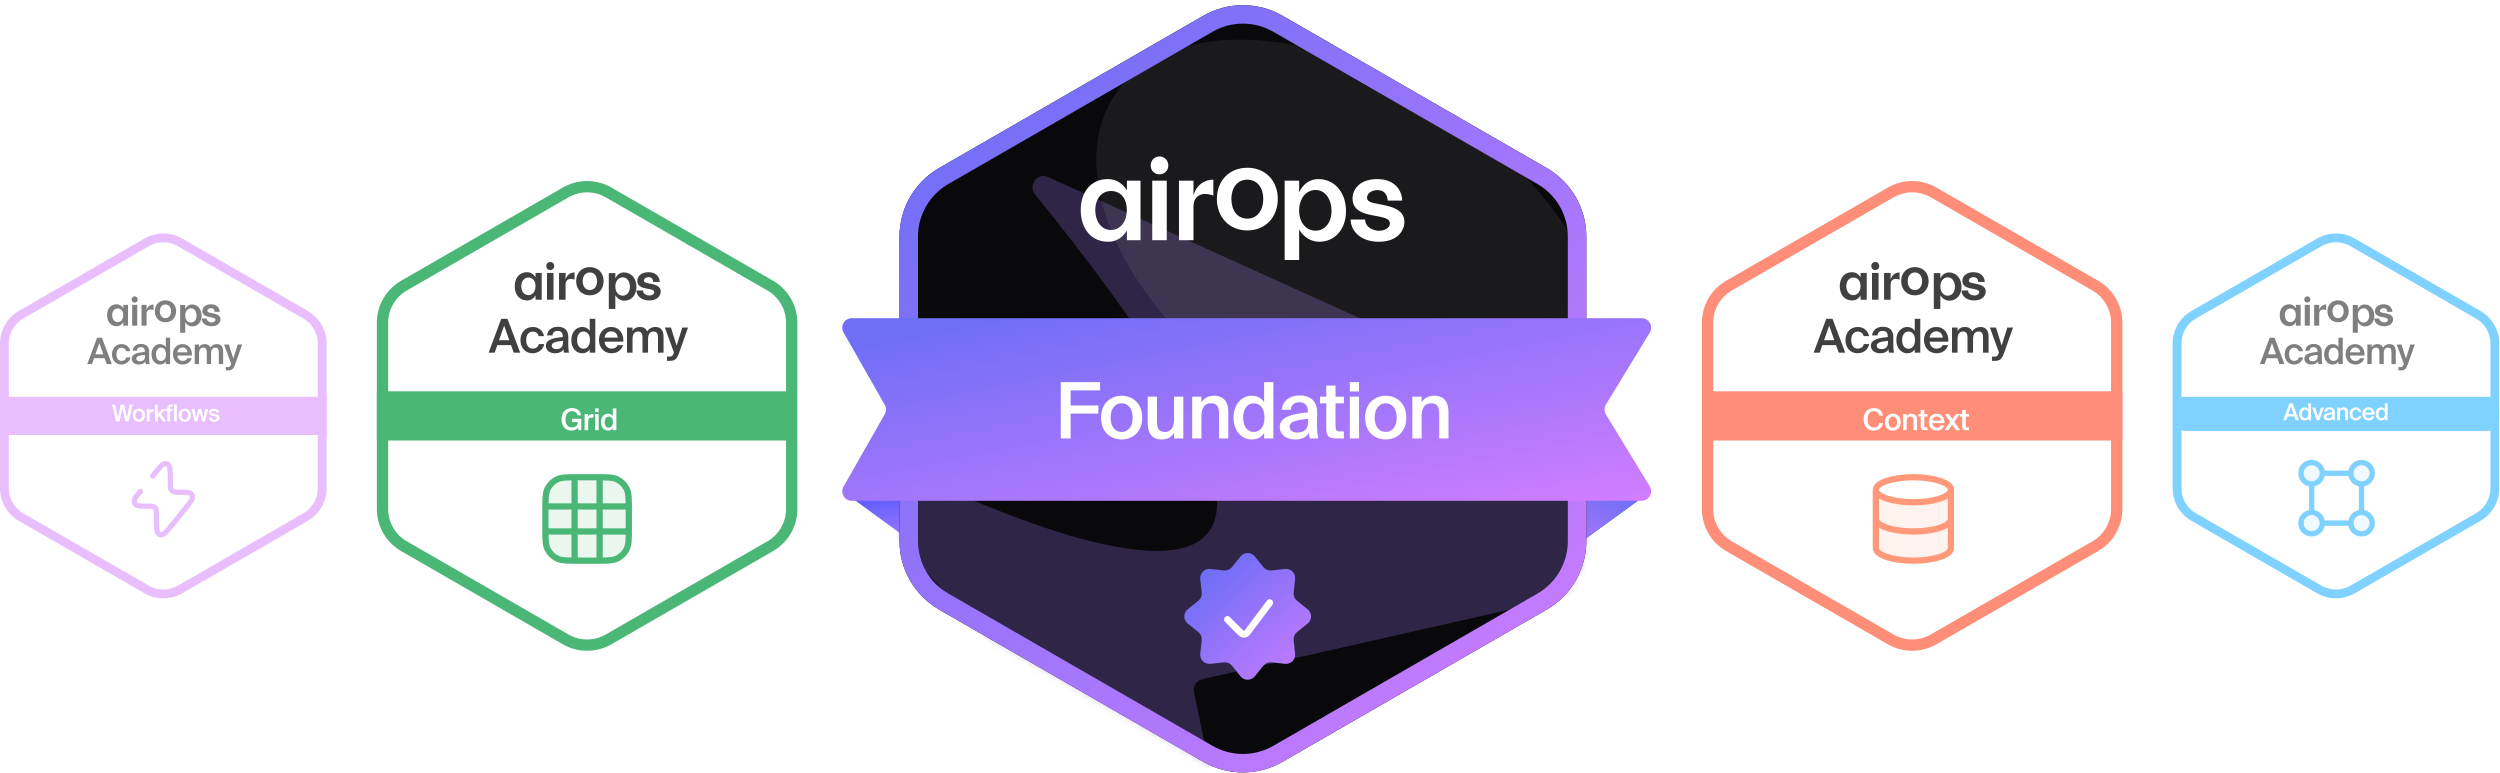 <svg width="398" height="123" viewBox="0 0 398 123" fill="none" xmlns="http://www.w3.org/2000/svg">
<g opacity="0.5">
<path d="M51.994 77.736L51.993 77.836C51.958 79.939 50.821 81.873 48.992 82.927L28.999 94.45L28.912 94.5C27.099 95.504 24.895 95.504 23.083 94.5L22.995 94.45L3.002 82.927C1.173 81.873 0.036 79.939 0.001 77.836L0 77.736V54.689C1.36812e-05 52.581 1.109 50.631 2.915 49.549L3.002 49.499L22.995 37.975C24.853 36.904 27.142 36.904 28.999 37.975L48.992 49.499C50.85 50.569 51.994 52.548 51.994 54.689V77.736Z" fill="white"/>
<path d="M24.294 75.778C25.405 74.389 25.961 73.694 26.468 73.807C26.533 73.821 26.595 73.843 26.654 73.872C27.121 74.101 27.121 74.99 27.121 76.77V76.914C27.121 77.485 27.121 77.77 27.255 77.977C27.319 78.076 27.403 78.16 27.502 78.224C27.708 78.358 27.994 78.358 28.564 78.358C29.651 78.358 30.195 78.358 30.442 78.623C30.558 78.747 30.633 78.903 30.657 79.07C30.71 79.429 30.37 79.853 29.691 80.703L27.725 83.16C26.613 84.55 26.057 85.244 25.55 85.131C25.486 85.117 25.424 85.095 25.365 85.066C24.898 84.838 24.898 83.948 24.898 82.168V82.024C24.898 81.453 24.898 81.168 24.764 80.961C24.7 80.863 24.616 80.778 24.517 80.714C24.31 80.581 24.025 80.581 23.454 80.581C22.367 80.581 21.823 80.581 21.576 80.315C21.461 80.192 21.386 80.036 21.361 79.869C21.308 79.51 21.648 79.085 22.327 78.236" stroke="#D27DFF" stroke-width="0.834" stroke-linecap="round" stroke-linejoin="round"/>
<path d="M50.593 54.689C50.593 53.047 49.716 51.531 48.292 50.71L28.299 39.186C26.875 38.365 25.12 38.365 23.696 39.186L3.702 50.71C2.278 51.531 1.401 53.047 1.401 54.689V77.736C1.401 79.378 2.278 80.895 3.702 81.716L23.696 93.239C25.12 94.06 26.875 94.06 28.299 93.239L48.292 81.716C49.716 80.895 50.593 79.378 50.593 77.736V54.689ZM51.994 77.736L51.993 77.836C51.958 79.939 50.821 81.873 48.992 82.927L28.999 94.45L28.912 94.5C27.099 95.504 24.895 95.504 23.083 94.5L22.995 94.45L3.002 82.927C1.173 81.873 0.036 79.939 0.001 77.836L0 77.736V54.689C1.36812e-05 52.581 1.109 50.631 2.915 49.549L3.002 49.499L22.995 37.975C24.853 36.904 27.142 36.904 28.999 37.975L48.992 49.499C50.85 50.569 51.994 52.548 51.994 54.689V77.736Z" fill="#D27DFF"/>
<rect width="51.891" height="6.087" transform="translate(0.104 63.17)" fill="#D27DFF"/>
<path d="M19.757 64.405L20.218 66.489L20.626 64.405H21.12L20.492 67.098H19.935L19.482 65.033L19.037 67.098H18.472L17.841 64.405H18.353L18.784 66.485L19.211 64.405H19.757ZM21.573 66.103C21.573 66.567 21.818 66.786 22.1 66.786C22.383 66.786 22.628 66.567 22.628 66.103C22.628 65.642 22.383 65.415 22.1 65.415C21.818 65.415 21.573 65.642 21.573 66.103ZM22.1 65.055C22.587 65.055 23.084 65.382 23.084 66.103C23.084 66.827 22.587 67.146 22.1 67.146C21.614 67.146 21.116 66.827 21.116 66.103C21.116 65.382 21.614 65.055 22.1 65.055ZM24.465 65.103V65.549C24.391 65.542 24.32 65.538 24.254 65.538C23.975 65.538 23.815 65.65 23.815 66.051V67.098H23.373V65.1H23.808V65.456C23.916 65.234 24.109 65.1 24.35 65.096C24.384 65.096 24.432 65.1 24.465 65.103ZM24.67 64.405H25.112V65.902L25.851 65.1H26.382L25.617 65.921L26.468 67.098H25.951L25.324 66.233L25.112 66.459V67.098H24.67V64.405ZM26.643 65.1V64.977C26.643 64.513 26.817 64.405 27.304 64.405H27.478V64.743H27.352C27.133 64.743 27.085 64.784 27.085 64.992V65.1H27.478V65.419H27.085V67.098H26.643V65.419H26.364V65.1H26.643ZM28.151 64.405V67.098H27.709V64.405H28.151ZM28.898 66.103C28.898 66.567 29.143 66.786 29.425 66.786C29.707 66.786 29.952 66.567 29.952 66.103C29.952 65.642 29.707 65.415 29.425 65.415C29.143 65.415 28.898 65.642 28.898 66.103ZM29.425 65.055C29.912 65.055 30.409 65.382 30.409 66.103C30.409 66.827 29.912 67.146 29.425 67.146C28.939 67.146 28.441 66.827 28.441 66.103C28.441 65.382 28.939 65.055 29.425 65.055ZM31.24 66.519L31.582 65.1H32.039L32.384 66.519L32.678 65.1H33.157L32.626 67.098H32.206L31.812 65.62L31.419 67.098H30.999L30.468 65.1H30.947L31.24 66.519ZM34.904 65.646H34.488C34.44 65.464 34.272 65.393 34.05 65.393C33.856 65.393 33.678 65.479 33.678 65.612C33.678 65.746 33.771 65.817 33.946 65.85L34.228 65.906C34.633 65.984 34.941 66.11 34.941 66.5C34.941 66.916 34.547 67.146 34.094 67.146C33.604 67.146 33.277 66.864 33.229 66.489H33.66C33.7 66.697 33.845 66.812 34.109 66.812C34.343 66.812 34.51 66.715 34.51 66.552C34.51 66.388 34.362 66.318 34.165 66.277L33.864 66.218C33.526 66.147 33.262 66.002 33.262 65.635C33.262 65.282 33.645 65.055 34.076 65.055C34.465 65.055 34.822 65.245 34.904 65.646Z" fill="white"/>
<g clip-path="url(#clip0_125_855)">
<path d="M19.624 48.532V49.075C19.387 48.683 19.02 48.443 18.566 48.443C17.595 48.443 17.048 49.183 17.048 50.175C17.048 51.174 17.602 51.938 18.578 51.938C19.033 51.938 19.394 51.698 19.624 51.306V51.85H20.383V48.532H19.624ZM18.728 51.281C18.174 51.281 17.857 50.757 17.857 50.175C17.857 49.606 18.168 49.107 18.74 49.107C19.213 49.107 19.618 49.454 19.618 50.162C19.618 50.858 19.232 51.281 18.728 51.281Z" fill="black"/>
<path d="M20.951 47.685C20.951 47.969 21.156 48.178 21.442 48.178C21.716 48.178 21.934 47.969 21.934 47.685C21.934 47.4 21.716 47.179 21.442 47.179C21.156 47.179 20.951 47.4 20.951 47.685ZM21.038 48.532V51.85H21.847V48.532H21.038Z" fill="black"/>
<path d="M23.336 49.354V48.532H22.527V51.85H23.336V49.954C23.336 49.467 23.666 49.272 23.977 49.272C24.157 49.272 24.344 49.322 24.443 49.36V48.475C23.914 48.475 23.479 48.797 23.336 49.354Z" fill="black"/>
<path d="M24.642 49.543C24.642 50.573 25.338 51.307 26.34 51.307C27.348 51.307 28.039 50.573 28.039 49.543C28.039 48.532 27.348 47.811 26.34 47.811C25.338 47.811 24.642 48.532 24.642 49.543ZM27.23 49.543C27.23 50.188 26.888 50.649 26.34 50.649C25.787 50.649 25.451 50.188 25.451 49.543C25.451 48.924 25.787 48.475 26.34 48.475C26.888 48.475 27.23 48.924 27.23 49.543Z" fill="black"/>
<path d="M30.552 48.471C30.079 48.471 29.693 48.756 29.488 49.211V48.56H28.679V52.984H29.488V51.284C29.718 51.695 30.148 51.967 30.602 51.967C31.485 51.967 32.101 51.265 32.101 50.26C32.101 49.205 31.46 48.471 30.552 48.471ZM30.409 51.347C29.868 51.347 29.488 50.886 29.488 50.229C29.488 49.552 29.868 49.078 30.409 49.078C30.925 49.078 31.293 49.565 31.293 50.254C31.293 50.899 30.925 51.347 30.409 51.347Z" fill="black"/>
<path d="M32.102 50.7C32.102 51.3 32.625 51.938 33.67 51.938C34.722 51.938 35.101 51.313 35.101 50.826C35.101 50.08 34.236 49.947 33.658 49.834C33.266 49.764 33.017 49.707 33.017 49.48C33.017 49.221 33.297 49.056 33.595 49.056C34 49.056 34.155 49.341 34.168 49.644H34.977C34.977 49.151 34.635 48.443 33.577 48.443C32.662 48.443 32.208 48.968 32.208 49.53C32.208 50.333 33.085 50.415 33.664 50.529C34 50.592 34.292 50.668 34.292 50.914C34.292 51.161 34.006 51.325 33.701 51.325C33.415 51.325 32.911 51.161 32.911 50.7H32.102Z" fill="black"/>
</g>
<path d="M13.894 57.956L15.454 53.768H16.228L17.799 57.956H16.996L16.667 57.026H14.969L14.645 57.956H13.894ZM15.812 54.617L15.182 56.414H16.448L15.812 54.617ZM19.353 54.779C20.035 54.779 20.624 55.224 20.745 55.911H20.075C20.012 55.582 19.729 55.351 19.353 55.351C18.92 55.351 18.538 55.669 18.538 56.402C18.538 57.142 18.931 57.459 19.336 57.459C19.677 57.459 20.006 57.309 20.098 56.893H20.768C20.63 57.621 19.988 58.031 19.324 58.031C18.423 58.031 17.828 57.332 17.828 56.408C17.828 55.484 18.423 54.779 19.353 54.779ZM23.082 56.731V56.495C22.106 56.587 21.702 56.731 21.702 57.084C21.702 57.355 21.927 57.517 22.274 57.517C22.782 57.517 23.082 57.263 23.082 56.731ZM22.123 58.031C21.448 58.031 20.974 57.667 20.974 57.101C20.974 56.321 21.933 56.136 23.065 56.015V55.957C23.065 55.426 22.765 55.264 22.418 55.264C22.072 55.264 21.811 55.449 21.794 55.825H21.118C21.165 55.195 21.69 54.756 22.441 54.756C23.186 54.756 23.77 55.097 23.753 56.09C23.753 56.24 23.741 56.61 23.741 56.893C23.741 57.286 23.77 57.696 23.834 57.956H23.204C23.181 57.823 23.163 57.748 23.146 57.535C22.944 57.875 22.586 58.031 22.123 58.031ZM26.395 55.264V53.768H27.082V57.956H26.395V57.546C26.21 57.852 25.886 58.031 25.47 58.031C24.731 58.031 24.119 57.402 24.119 56.402C24.119 55.414 24.731 54.779 25.47 54.779C25.886 54.779 26.21 54.958 26.395 55.264ZM26.424 56.402C26.424 55.686 26.065 55.339 25.621 55.339C25.158 55.339 24.835 55.749 24.835 56.402C24.835 57.072 25.158 57.471 25.621 57.471C26.065 57.471 26.424 57.119 26.424 56.402ZM30.551 56.599H28.234C28.28 57.176 28.684 57.459 29.077 57.459C29.441 57.459 29.719 57.321 29.84 57.026H30.516C30.377 57.523 29.904 58.031 29.106 58.031C28.107 58.031 27.535 57.275 27.535 56.379C27.535 55.443 28.182 54.779 29.06 54.779C30.013 54.779 30.614 55.559 30.551 56.599ZM29.06 55.316C28.736 55.316 28.297 55.513 28.234 56.096H29.852C29.834 55.611 29.464 55.316 29.06 55.316ZM31.689 56.304V57.956H31.001V54.848H31.689V55.282C31.868 54.958 32.174 54.779 32.59 54.779C33.075 54.779 33.352 54.981 33.497 55.328C33.768 54.935 34.121 54.779 34.508 54.779C35.247 54.779 35.525 55.264 35.525 56.004V57.956H34.837V56.171C34.837 55.755 34.797 55.339 34.288 55.339C33.78 55.339 33.607 55.744 33.607 56.304V57.956H32.919V56.171C32.919 55.755 32.879 55.339 32.37 55.339C31.862 55.339 31.689 55.744 31.689 56.304ZM36.261 58.967H35.949V58.442H36.209C36.509 58.442 36.636 58.419 36.775 58.014L36.81 57.939L35.683 54.848H36.434L37.139 57.078L37.844 54.848H38.549L37.457 57.95C37.162 58.754 36.96 58.967 36.261 58.967Z" fill="black"/>
</g>
<g opacity="0.75">
<path d="M126.94 81.05L126.938 81.179C126.893 83.886 125.429 86.376 123.074 87.733L97.332 102.57L97.22 102.633C94.886 103.927 92.048 103.927 89.715 102.633L89.602 102.57L63.86 87.733C61.505 86.376 60.041 83.886 59.996 81.179L59.995 81.05V51.376C59.995 48.662 61.422 46.151 63.748 44.758L63.86 44.693L89.602 29.856C91.994 28.477 94.94 28.477 97.332 29.856L123.074 44.693C125.466 46.071 126.939 48.619 126.94 51.376V81.05Z" fill="white"/>
<g clip-path="url(#clip1_125_855)">
<path d="M85.261 43.447V44.147C84.957 43.642 84.484 43.333 83.9 43.333C82.65 43.333 81.945 44.285 81.945 45.563C81.945 46.849 82.658 47.834 83.916 47.834C84.5 47.834 84.965 47.524 85.261 47.02V47.72H86.239V43.447H85.261ZM84.108 46.987C83.395 46.987 82.986 46.312 82.986 45.563C82.986 44.831 83.387 44.188 84.124 44.188C84.733 44.188 85.254 44.635 85.254 45.547C85.254 46.442 84.757 46.987 84.108 46.987Z" fill="black"/>
<path d="M86.968 42.357C86.968 42.723 87.232 42.992 87.601 42.992C87.953 42.992 88.234 42.723 88.234 42.357C88.234 41.991 87.953 41.706 87.601 41.706C87.232 41.706 86.968 41.991 86.968 42.357ZM87.08 43.448V47.72H88.121V43.448H87.08Z" fill="black"/>
<path d="M90.04 44.506V43.448H88.999V47.721H90.04V45.279C90.04 44.652 90.465 44.4 90.866 44.4C91.098 44.4 91.338 44.465 91.466 44.514V43.375C90.786 43.375 90.225 43.79 90.04 44.506Z" fill="black"/>
<path d="M91.721 44.75C91.721 46.076 92.618 47.02 93.908 47.02C95.206 47.02 96.096 46.076 96.096 44.75C96.096 43.447 95.206 42.52 93.908 42.52C92.618 42.52 91.721 43.447 91.721 44.75ZM95.054 44.75C95.054 45.58 94.613 46.174 93.908 46.174C93.195 46.174 92.763 45.58 92.763 44.75C92.763 43.952 93.195 43.374 93.908 43.374C94.613 43.374 95.054 43.952 95.054 44.75Z" fill="black"/>
<path d="M99.33 43.37C98.722 43.37 98.225 43.736 97.96 44.322V43.484H96.919V49.181H97.96V46.991C98.257 47.52 98.81 47.87 99.394 47.87C100.532 47.87 101.325 46.967 101.325 45.673C101.325 44.314 100.5 43.37 99.33 43.37ZM99.146 47.073C98.449 47.073 97.96 46.479 97.96 45.632C97.96 44.761 98.449 44.151 99.146 44.151C99.811 44.151 100.284 44.778 100.284 45.665C100.284 46.495 99.811 47.073 99.146 47.073Z" fill="black"/>
<path d="M101.327 46.239C101.327 47.012 102 47.834 103.346 47.834C104.7 47.834 105.189 47.028 105.189 46.401C105.189 45.441 104.075 45.27 103.33 45.124C102.825 45.034 102.505 44.961 102.505 44.668C102.505 44.334 102.865 44.123 103.25 44.123C103.771 44.123 103.971 44.489 103.987 44.88H105.028C105.028 44.245 104.588 43.333 103.226 43.333C102.048 43.333 101.463 44.009 101.463 44.733C101.463 45.767 102.593 45.872 103.338 46.019C103.771 46.1 104.147 46.198 104.147 46.515C104.147 46.833 103.779 47.044 103.386 47.044C103.018 47.044 102.369 46.833 102.369 46.239H101.327Z" fill="black"/>
</g>
<path d="M77.788 56.144L79.797 50.752H80.793L82.817 56.144H81.783L81.359 54.947H79.172L78.755 56.144H77.788ZM80.258 51.845L79.447 54.158H81.076L80.258 51.845ZM84.817 52.053C85.695 52.053 86.453 52.626 86.609 53.511H85.747C85.665 53.087 85.3 52.79 84.817 52.79C84.259 52.79 83.768 53.199 83.768 54.143C83.768 55.096 84.274 55.505 84.794 55.505C85.233 55.505 85.657 55.311 85.776 54.776H86.639C86.461 55.713 85.635 56.241 84.78 56.241C83.619 56.241 82.853 55.341 82.853 54.151C82.853 52.961 83.619 52.053 84.817 52.053ZM89.619 54.567V54.262C88.362 54.381 87.841 54.567 87.841 55.021C87.841 55.371 88.131 55.579 88.578 55.579C89.232 55.579 89.619 55.252 89.619 54.567ZM88.384 56.241C87.514 56.241 86.904 55.772 86.904 55.043C86.904 54.039 88.139 53.801 89.597 53.645V53.571C89.597 52.886 89.21 52.678 88.763 52.678C88.317 52.678 87.982 52.916 87.96 53.4H87.09C87.149 52.589 87.826 52.023 88.793 52.023C89.753 52.023 90.504 52.462 90.482 53.742C90.482 53.935 90.467 54.411 90.467 54.776C90.467 55.281 90.504 55.81 90.586 56.144H89.775C89.745 55.973 89.723 55.877 89.701 55.601C89.44 56.04 88.979 56.241 88.384 56.241ZM93.883 52.678V50.752H94.769V56.144H93.883V55.616C93.645 56.01 93.229 56.241 92.693 56.241C91.741 56.241 90.953 55.43 90.953 54.143C90.953 52.871 91.741 52.053 92.693 52.053C93.229 52.053 93.645 52.284 93.883 52.678ZM93.921 54.143C93.921 53.221 93.46 52.775 92.887 52.775C92.292 52.775 91.875 53.303 91.875 54.143C91.875 55.006 92.292 55.52 92.887 55.52C93.46 55.52 93.921 55.066 93.921 54.143ZM99.234 54.396H96.251C96.311 55.14 96.832 55.505 97.338 55.505C97.806 55.505 98.163 55.326 98.319 54.947H99.19C99.011 55.586 98.401 56.241 97.375 56.241C96.088 56.241 95.351 55.267 95.351 54.114C95.351 52.909 96.184 52.053 97.315 52.053C98.543 52.053 99.316 53.057 99.234 54.396ZM97.315 52.745C96.899 52.745 96.333 52.998 96.251 53.749H98.334C98.312 53.124 97.836 52.745 97.315 52.745ZM100.699 54.017V56.144H99.814V52.142H100.699V52.7C100.93 52.284 101.324 52.053 101.86 52.053C102.485 52.053 102.842 52.314 103.028 52.76C103.377 52.254 103.831 52.053 104.329 52.053C105.281 52.053 105.639 52.678 105.639 53.63V56.144H104.753V53.846C104.753 53.31 104.701 52.775 104.047 52.775C103.392 52.775 103.169 53.295 103.169 54.017V56.144H102.284V53.846C102.284 53.31 102.232 52.775 101.577 52.775C100.923 52.775 100.699 53.295 100.699 54.017ZM106.587 57.446H106.185V56.769H106.52C106.906 56.769 107.07 56.739 107.249 56.219L107.293 56.122L105.843 52.142H106.81L107.717 55.014L108.625 52.142H109.532L108.126 56.137C107.747 57.171 107.487 57.446 106.587 57.446Z" fill="black"/>
<path d="M125.136 51.376C125.136 49.262 124.006 47.309 122.173 46.252L96.43 31.415C94.597 30.358 92.338 30.358 90.504 31.415L64.761 46.252C62.928 47.309 61.798 49.262 61.798 51.376V81.05C61.798 83.163 62.928 85.116 64.761 86.173L90.504 101.01C92.338 102.067 94.597 102.067 96.43 101.01L122.173 86.173C124.006 85.116 125.136 83.163 125.136 81.05V51.376ZM126.94 81.05L126.938 81.179C126.893 83.886 125.429 86.376 123.074 87.733L97.332 102.57L97.22 102.633C94.886 103.927 92.048 103.927 89.715 102.633L89.602 102.57L63.86 87.733C61.505 86.376 60.041 83.886 59.996 81.179L59.995 81.05V51.376C59.995 48.662 61.422 46.151 63.748 44.758L63.86 44.693L89.602 29.856C91.994 28.477 94.94 28.477 97.332 29.856L123.074 44.693C125.466 46.071 126.939 48.619 126.94 51.376V81.05Z" fill="#0E9F48"/>
<rect width="66.812" height="7.837" transform="translate(59.995 62.294)" fill="#0E9F48"/>
<path d="M91.064 64.961C91.848 64.961 92.379 65.377 92.527 66.123H91.948C91.834 65.697 91.508 65.458 91.049 65.458C90.457 65.458 90.026 65.893 90.026 66.744C90.026 67.586 90.433 68.054 91.045 68.054C91.456 68.054 91.972 67.873 91.972 67.256V67.189H91.088V66.677H92.537V68.49H92.058L92.039 68.073C91.834 68.379 91.456 68.552 90.978 68.552C89.993 68.552 89.4 67.834 89.4 66.744C89.4 65.668 90.031 64.961 91.064 64.961ZM94.472 65.922V66.496C94.376 66.486 94.285 66.481 94.199 66.481C93.841 66.481 93.635 66.625 93.635 67.141V68.49H93.066V65.917H93.625V66.376C93.764 66.089 94.013 65.917 94.323 65.912C94.367 65.912 94.429 65.917 94.472 65.922ZM94.735 65.023H95.304V65.597H94.735V65.023ZM94.735 65.917H95.304V68.49H94.735V65.917ZM97.556 66.261V65.023H98.125V68.49H97.556V68.15C97.403 68.403 97.135 68.552 96.791 68.552C96.179 68.552 95.672 68.031 95.672 67.203C95.672 66.385 96.179 65.859 96.791 65.859C97.135 65.859 97.403 66.008 97.556 66.261ZM97.58 67.203C97.58 66.61 97.284 66.323 96.915 66.323C96.533 66.323 96.265 66.663 96.265 67.203C96.265 67.758 96.533 68.088 96.915 68.088C97.284 68.088 97.58 67.796 97.58 67.203Z" fill="white"/>
<rect opacity="0.12" x="86.826" y="75.975" width="13.283" height="13.283" rx="2.657" fill="#0E9F48"/>
<path d="M91.475 75.975L91.475 89.258M95.459 75.975L95.459 89.258M86.826 84.609H100.108M86.826 80.624H100.108M92.139 89.258H94.795C96.655 89.258 97.585 89.258 98.295 88.896C98.92 88.578 99.428 88.07 99.746 87.445C100.108 86.735 100.108 85.805 100.108 83.945V81.288C100.108 79.429 100.108 78.499 99.746 77.788C99.428 77.164 98.92 76.656 98.295 76.337C97.585 75.975 96.655 75.975 94.795 75.975H92.139C90.279 75.975 89.349 75.975 88.639 76.337C88.014 76.656 87.506 77.164 87.188 77.788C86.826 78.499 86.826 79.429 86.826 81.288V83.945C86.826 85.805 86.826 86.735 87.188 87.445C87.506 88.07 88.014 88.578 88.639 88.896C89.349 89.258 90.279 89.258 92.139 89.258Z" stroke="#0E9F48" stroke-width="0.996" stroke-linecap="round" stroke-linejoin="round"/>
</g>
<g opacity="0.75">
<path d="M337.884 81.05L337.883 81.179C337.838 83.886 336.373 86.376 334.019 87.733L308.276 102.57L308.164 102.633C305.83 103.927 302.992 103.927 300.659 102.633L300.546 102.57L274.804 87.733C272.45 86.376 270.985 83.886 270.94 81.179L270.939 81.05V51.376C270.939 48.662 272.367 46.151 274.693 44.758L274.804 44.693L300.546 29.856C302.938 28.477 305.885 28.477 308.276 29.856L334.019 44.693C336.41 46.071 337.884 48.619 337.884 51.376V81.05Z" fill="white"/>
<path d="M336.08 51.376C336.08 49.262 334.951 47.309 333.117 46.252L307.375 31.415C305.541 30.358 303.282 30.358 301.448 31.415L275.706 46.252C273.872 47.309 272.743 49.262 272.743 51.376V81.05C272.743 83.163 273.872 85.116 275.706 86.173L301.448 101.01C303.282 102.067 305.541 102.067 307.375 101.01L333.117 86.173C334.951 85.116 336.08 83.163 336.08 81.05V51.376ZM337.884 81.05L337.883 81.179C337.838 83.886 336.373 86.376 334.019 87.733L308.276 102.57L308.164 102.633C305.83 103.927 302.992 103.927 300.659 102.633L300.546 102.57L274.804 87.733C272.45 86.376 270.985 83.886 270.94 81.179L270.939 81.05V51.376C270.939 48.662 272.367 46.151 274.693 44.758L274.804 44.693L300.546 29.856C302.938 28.477 305.885 28.477 308.276 29.856L334.019 44.693C336.41 46.071 337.884 48.619 337.884 51.376V81.05Z" fill="#FD684A"/>
<g clip-path="url(#clip2_125_855)">
<path d="M296.204 43.447V44.147C295.9 43.642 295.427 43.333 294.842 43.333C293.593 43.333 292.888 44.285 292.888 45.563C292.888 46.849 293.601 47.834 294.858 47.834C295.443 47.834 295.908 47.524 296.204 47.02V47.72H297.182V43.447H296.204ZM295.051 46.987C294.338 46.987 293.929 46.312 293.929 45.563C293.929 44.831 294.33 44.188 295.067 44.188C295.676 44.188 296.196 44.635 296.196 45.547C296.196 46.442 295.7 46.987 295.051 46.987Z" fill="black"/>
<path d="M297.912 42.357C297.912 42.724 298.176 42.992 298.545 42.992C298.897 42.992 299.177 42.724 299.177 42.357C299.177 41.991 298.897 41.706 298.545 41.706C298.176 41.706 297.912 41.991 297.912 42.357ZM298.024 43.448V47.72H299.065V43.448H298.024Z" fill="black"/>
<path d="M300.984 44.506V43.448H299.943V47.721H300.984V45.279C300.984 44.652 301.409 44.4 301.81 44.4C302.042 44.4 302.282 44.465 302.41 44.514V43.375C301.729 43.375 301.169 43.79 300.984 44.506Z" fill="black"/>
<path d="M302.665 44.75C302.665 46.076 303.562 47.02 304.852 47.02C306.15 47.02 307.039 46.076 307.039 44.75C307.039 43.447 306.15 42.52 304.852 42.52C303.562 42.52 302.665 43.447 302.665 44.75ZM305.998 44.75C305.998 45.58 305.557 46.174 304.852 46.174C304.139 46.174 303.707 45.58 303.707 44.75C303.707 43.952 304.139 43.374 304.852 43.374C305.557 43.374 305.998 43.952 305.998 44.75Z" fill="black"/>
<path d="M310.274 43.37C309.665 43.37 309.169 43.736 308.904 44.322V43.484H307.863V49.181H308.904V46.992C309.201 47.521 309.753 47.87 310.338 47.87C311.476 47.87 312.269 46.967 312.269 45.673C312.269 44.314 311.444 43.37 310.274 43.37ZM310.09 47.073C309.393 47.073 308.904 46.479 308.904 45.633C308.904 44.762 309.393 44.151 310.09 44.151C310.755 44.151 311.228 44.778 311.228 45.665C311.228 46.495 310.755 47.073 310.09 47.073Z" fill="black"/>
<path d="M312.271 46.239C312.271 47.012 312.944 47.834 314.29 47.834C315.644 47.834 316.132 47.028 316.132 46.401C316.132 45.441 315.019 45.27 314.274 45.124C313.769 45.034 313.449 44.961 313.449 44.668C313.449 44.334 313.809 44.123 314.194 44.123C314.714 44.123 314.915 44.489 314.931 44.88H315.972C315.972 44.245 315.532 43.333 314.17 43.333C312.992 43.333 312.407 44.009 312.407 44.733C312.407 45.767 313.537 45.872 314.282 46.019C314.714 46.1 315.091 46.198 315.091 46.515C315.091 46.833 314.722 47.044 314.33 47.044C313.961 47.044 313.312 46.833 313.312 46.239H312.271Z" fill="black"/>
</g>
<path d="M288.732 56.145L290.741 50.752H291.737L293.761 56.145H292.727L292.303 54.947H290.116L289.699 56.145H288.732ZM291.202 51.845L290.391 54.158H292.02L291.202 51.845ZM295.761 52.053C296.638 52.053 297.397 52.626 297.553 53.511H296.69C296.609 53.087 296.244 52.79 295.761 52.79C295.203 52.79 294.712 53.199 294.712 54.144C294.712 55.096 295.218 55.505 295.738 55.505C296.177 55.505 296.601 55.311 296.72 54.776H297.583C297.405 55.713 296.579 56.241 295.724 56.241C294.563 56.241 293.797 55.341 293.797 54.151C293.797 52.961 294.563 52.053 295.761 52.053ZM300.563 54.568V54.263C299.306 54.382 298.785 54.568 298.785 55.021C298.785 55.371 299.075 55.579 299.521 55.579C300.176 55.579 300.563 55.252 300.563 54.568ZM299.328 56.241C298.458 56.241 297.848 55.773 297.848 55.044C297.848 54.039 299.082 53.801 300.54 53.645V53.571C300.54 52.886 300.154 52.678 299.707 52.678C299.261 52.678 298.926 52.916 298.904 53.4H298.034C298.093 52.589 298.77 52.024 299.737 52.024C300.697 52.024 301.448 52.463 301.426 53.742C301.426 53.935 301.411 54.411 301.411 54.776C301.411 55.282 301.448 55.81 301.53 56.145H300.719C300.689 55.973 300.667 55.877 300.644 55.602C300.384 56.04 299.923 56.241 299.328 56.241ZM304.827 52.678V50.752H305.712V56.145H304.827V55.616C304.589 56.011 304.173 56.241 303.637 56.241C302.685 56.241 301.897 55.431 301.897 54.144C301.897 52.872 302.685 52.053 303.637 52.053C304.173 52.053 304.589 52.284 304.827 52.678ZM304.865 54.144C304.865 53.221 304.403 52.775 303.831 52.775C303.236 52.775 302.819 53.303 302.819 54.144C302.819 55.007 303.236 55.52 303.831 55.52C304.403 55.52 304.865 55.066 304.865 54.144ZM310.178 54.397H307.195C307.255 55.14 307.776 55.505 308.281 55.505C308.75 55.505 309.107 55.326 309.263 54.947H310.133C309.955 55.587 309.345 56.241 308.319 56.241C307.032 56.241 306.295 55.267 306.295 54.114C306.295 52.909 307.128 52.053 308.259 52.053C309.486 52.053 310.26 53.058 310.178 54.397ZM308.259 52.745C307.842 52.745 307.277 52.998 307.195 53.749H309.278C309.256 53.125 308.78 52.745 308.259 52.745ZM311.643 54.017V56.145H310.758V52.143H311.643V52.701C311.874 52.284 312.268 52.053 312.804 52.053C313.429 52.053 313.786 52.314 313.972 52.76C314.321 52.254 314.775 52.053 315.273 52.053C316.225 52.053 316.582 52.678 316.582 53.63V56.145H315.697V53.846C315.697 53.31 315.645 52.775 314.991 52.775C314.336 52.775 314.113 53.296 314.113 54.017V56.145H313.228V53.846C313.228 53.31 313.176 52.775 312.521 52.775C311.866 52.775 311.643 53.296 311.643 54.017ZM317.53 57.446H317.129V56.769H317.464C317.85 56.769 318.014 56.74 318.192 56.219L318.237 56.122L316.787 52.143H317.754L318.661 55.014L319.569 52.143H320.476L319.07 56.137C318.691 57.171 318.431 57.446 317.53 57.446Z" fill="black"/>
<rect width="66.812" height="7.837" transform="translate(271.071 62.294)" fill="#FD684A"/>
<path d="M299.205 67.337H299.788C299.64 68.121 299.1 68.552 298.292 68.552C297.278 68.552 296.69 67.835 296.69 66.744C296.69 65.659 297.311 64.961 298.32 64.961C299.1 64.961 299.64 65.391 299.779 66.175H299.195C299.085 65.702 298.756 65.458 298.301 65.458C297.751 65.458 297.316 65.908 297.316 66.744C297.316 67.586 297.742 68.055 298.297 68.055C298.77 68.055 299.095 67.816 299.205 67.337ZM300.66 67.208C300.66 67.806 300.975 68.088 301.339 68.088C301.702 68.088 302.018 67.806 302.018 67.208C302.018 66.615 301.702 66.324 301.339 66.324C300.975 66.324 300.66 66.615 300.66 67.208ZM301.339 65.86C301.965 65.86 302.606 66.281 302.606 67.208C302.606 68.141 301.965 68.552 301.339 68.552C300.712 68.552 300.072 68.141 300.072 67.208C300.072 66.281 300.712 65.86 301.339 65.86ZM303.547 65.917V66.276C303.695 66.008 303.963 65.86 304.326 65.86C304.948 65.86 305.202 66.261 305.202 66.874V68.49H304.633V67.012C304.633 66.668 304.585 66.324 304.145 66.324C303.705 66.324 303.547 66.658 303.547 67.122V68.49H302.978V65.917H303.547ZM305.779 65.917V65.238H306.349V65.917H306.865V66.328H306.349V67.729C306.349 67.992 306.411 68.055 306.655 68.055H306.86V68.49H306.439C305.889 68.49 305.779 68.341 305.779 67.816V66.328H305.397V65.917H305.779ZM309.552 67.366H307.634C307.672 67.844 308.007 68.079 308.332 68.079C308.633 68.079 308.863 67.964 308.963 67.72H309.523C309.408 68.131 309.016 68.552 308.356 68.552C307.529 68.552 307.055 67.925 307.055 67.184C307.055 66.41 307.591 65.86 308.318 65.86C309.107 65.86 309.604 66.505 309.552 67.366ZM308.318 66.305C308.05 66.305 307.687 66.467 307.634 66.95H308.973C308.959 66.548 308.653 66.305 308.318 66.305ZM312.002 65.917L311.122 67.151L312.059 68.49H311.39L310.782 67.624L310.166 68.49H309.539L310.476 67.184L309.592 65.917H310.261L310.811 66.711L311.38 65.917H312.002ZM312.385 65.917V65.238H312.954V65.917H313.471V66.328H312.954V67.729C312.954 67.992 313.016 68.055 313.26 68.055H313.466V68.49H313.045C312.495 68.49 312.385 68.341 312.385 67.816V66.328H312.003V65.917H312.385Z" fill="white"/>
<path opacity="0.12" d="M304.611 89.258C307.912 89.258 310.588 88.366 310.588 87.266V77.968C310.588 77.968 310.256 79.96 304.611 79.96C298.966 79.96 298.634 77.968 298.634 77.968V87.266C298.634 88.366 301.31 89.258 304.611 89.258Z" fill="#FF774D"/>
<path d="M310.588 82.617C310.588 83.717 307.912 84.609 304.611 84.609C301.31 84.609 298.634 83.717 298.634 82.617M310.588 77.968C310.588 79.068 307.912 79.96 304.611 79.96C301.31 79.96 298.634 79.068 298.634 77.968M310.588 77.968C310.588 76.867 307.912 75.975 304.611 75.975C301.31 75.975 298.634 76.867 298.634 77.968M310.588 77.968V87.266C310.588 88.366 307.912 89.258 304.611 89.258C301.31 89.258 298.634 88.366 298.634 87.266V77.968" stroke="#FF774D" stroke-width="0.996" stroke-linecap="round" stroke-linejoin="round"/>
</g>
<g opacity="0.5">
<path d="M397.878 77.736L397.877 77.836C397.842 79.939 396.704 81.872 394.876 82.926L374.883 94.45L374.795 94.499C372.983 95.504 370.779 95.504 368.967 94.499L368.879 94.45L348.886 82.926C347.058 81.872 345.92 79.939 345.885 77.836L345.884 77.736V54.689C345.884 52.581 346.993 50.631 348.8 49.55L348.886 49.499L368.879 37.976C370.737 36.905 373.025 36.905 374.883 37.976L394.876 49.499C396.733 50.569 397.878 52.548 397.878 54.689V77.736Z" fill="white"/>
<path d="M396.477 54.689C396.477 53.048 395.6 51.531 394.175 50.71L374.182 39.187C372.758 38.366 371.004 38.366 369.58 39.187L349.587 50.71C348.162 51.531 347.285 53.048 347.285 54.689V77.736C347.285 79.377 348.162 80.894 349.587 81.715L369.58 93.239C371.004 94.059 372.758 94.059 374.182 93.239L394.175 81.715C395.6 80.894 396.477 79.377 396.477 77.736V54.689ZM397.878 77.736L397.877 77.836C397.842 79.939 396.704 81.872 394.876 82.926L374.883 94.45L374.795 94.499C372.983 95.504 370.779 95.504 368.967 94.499L368.879 94.45L348.886 82.926C347.058 81.872 345.92 79.939 345.885 77.836L345.884 77.736V54.689C345.884 52.581 346.993 50.631 348.8 49.55L348.886 49.499L368.879 37.976C370.737 36.905 373.025 36.905 374.883 37.976L394.876 49.499C396.733 50.569 397.878 52.548 397.878 54.689V77.736Z" fill="#00A3FF"/>
<g clip-path="url(#clip3_125_855)">
<path d="M365.507 48.532V49.075C365.271 48.684 364.904 48.443 364.449 48.443C363.479 48.443 362.931 49.183 362.931 50.175C362.931 51.174 363.485 51.939 364.462 51.939C364.916 51.939 365.277 51.698 365.507 51.307V51.85H366.266V48.532H365.507ZM364.611 51.281C364.057 51.281 363.74 50.757 363.74 50.175C363.74 49.606 364.051 49.107 364.624 49.107C365.096 49.107 365.501 49.455 365.501 50.163C365.501 50.858 365.115 51.281 364.611 51.281Z" fill="black"/>
<path d="M366.833 47.685C366.833 47.97 367.038 48.178 367.325 48.178C367.598 48.178 367.816 47.97 367.816 47.685C367.816 47.401 367.598 47.18 367.325 47.18C367.038 47.18 366.833 47.401 366.833 47.685ZM366.92 48.532V51.851H367.729V48.532H366.92Z" fill="black"/>
<path d="M369.22 49.354V48.532H368.411V51.85H369.22V49.954C369.22 49.468 369.55 49.272 369.861 49.272C370.041 49.272 370.228 49.322 370.328 49.36V48.475C369.799 48.475 369.363 48.798 369.22 49.354Z" fill="black"/>
<path d="M370.525 49.543C370.525 50.573 371.222 51.306 372.224 51.306C373.232 51.306 373.922 50.573 373.922 49.543C373.922 48.532 373.232 47.811 372.224 47.811C371.222 47.811 370.525 48.532 370.525 49.543ZM373.113 49.543C373.113 50.188 372.771 50.649 372.224 50.649C371.67 50.649 371.334 50.188 371.334 49.543C371.334 48.924 371.67 48.475 372.224 48.475C372.771 48.475 373.113 48.924 373.113 49.543Z" fill="black"/>
<path d="M376.434 48.472C375.962 48.472 375.576 48.756 375.37 49.211V48.56H374.562V52.985H375.37V51.285C375.601 51.695 376.03 51.967 376.484 51.967C377.368 51.967 377.984 51.266 377.984 50.261C377.984 49.205 377.343 48.472 376.434 48.472ZM376.291 51.348C375.75 51.348 375.37 50.886 375.37 50.229C375.37 49.553 375.75 49.079 376.291 49.079C376.808 49.079 377.175 49.565 377.175 50.254C377.175 50.899 376.808 51.348 376.291 51.348Z" fill="black"/>
<path d="M377.985 50.7C377.985 51.3 378.508 51.939 379.553 51.939C380.604 51.939 380.984 51.313 380.984 50.826C380.984 50.08 380.119 49.948 379.54 49.834C379.148 49.764 378.9 49.708 378.9 49.48C378.9 49.221 379.18 49.056 379.478 49.056C379.883 49.056 380.038 49.341 380.051 49.644H380.859C380.859 49.151 380.517 48.443 379.46 48.443C378.545 48.443 378.091 48.968 378.091 49.531C378.091 50.333 378.968 50.415 379.547 50.529C379.883 50.592 380.175 50.668 380.175 50.915C380.175 51.161 379.889 51.325 379.584 51.325C379.298 51.325 378.794 51.161 378.794 50.7H377.985Z" fill="black"/>
</g>
<path d="M359.778 57.956L361.337 53.768H362.112L363.683 57.956H362.88L362.551 57.026H360.852L360.529 57.956H359.778ZM361.696 54.617L361.066 56.414H362.331L361.696 54.617ZM365.236 54.779C365.918 54.779 366.507 55.224 366.629 55.911H365.958C365.895 55.582 365.612 55.351 365.236 55.351C364.803 55.351 364.422 55.669 364.422 56.403C364.422 57.142 364.815 57.46 365.219 57.46C365.56 57.46 365.889 57.309 365.982 56.894H366.652C366.513 57.621 365.872 58.032 365.207 58.032C364.306 58.032 363.711 57.333 363.711 56.408C363.711 55.484 364.306 54.779 365.236 54.779ZM368.966 56.732V56.495C367.99 56.587 367.585 56.732 367.585 57.084C367.585 57.356 367.81 57.517 368.157 57.517C368.665 57.517 368.966 57.263 368.966 56.732ZM368.007 58.032C367.331 58.032 366.857 57.668 366.857 57.102C366.857 56.322 367.816 56.137 368.949 56.016V55.958C368.949 55.426 368.648 55.264 368.301 55.264C367.955 55.264 367.695 55.449 367.678 55.825H367.002C367.048 55.195 367.574 54.756 368.325 54.756C369.07 54.756 369.653 55.097 369.636 56.091C369.636 56.241 369.624 56.611 369.624 56.894C369.624 57.286 369.653 57.697 369.717 57.956H369.087C369.064 57.824 369.047 57.749 369.029 57.535C368.827 57.876 368.469 58.032 368.007 58.032ZM372.278 55.264V53.768H372.966V57.956H372.278V57.546C372.093 57.853 371.77 58.032 371.354 58.032C370.614 58.032 370.002 57.402 370.002 56.403C370.002 55.415 370.614 54.779 371.354 54.779C371.77 54.779 372.093 54.958 372.278 55.264ZM372.307 56.403C372.307 55.686 371.949 55.34 371.504 55.34C371.042 55.34 370.718 55.75 370.718 56.403C370.718 57.073 371.042 57.471 371.504 57.471C371.949 57.471 372.307 57.119 372.307 56.403ZM376.434 56.599H374.117C374.163 57.177 374.568 57.46 374.961 57.46C375.325 57.46 375.602 57.321 375.723 57.026H376.399C376.26 57.523 375.787 58.032 374.99 58.032C373.99 58.032 373.418 57.275 373.418 56.379C373.418 55.444 374.065 54.779 374.943 54.779C375.897 54.779 376.497 55.559 376.434 56.599ZM374.943 55.316C374.62 55.316 374.181 55.513 374.117 56.096H375.735C375.717 55.611 375.348 55.316 374.943 55.316ZM377.572 56.304V57.956H376.884V54.849H377.572V55.282C377.751 54.958 378.057 54.779 378.473 54.779C378.958 54.779 379.236 54.981 379.38 55.328C379.652 54.935 380.004 54.779 380.391 54.779C381.13 54.779 381.408 55.264 381.408 56.004V57.956H380.72V56.171C380.72 55.755 380.68 55.34 380.171 55.34C379.663 55.34 379.49 55.744 379.49 56.304V57.956H378.802V56.171C378.802 55.755 378.762 55.34 378.253 55.34C377.745 55.34 377.572 55.744 377.572 56.304ZM382.144 58.968H381.832V58.442H382.092C382.392 58.442 382.52 58.419 382.658 58.014L382.693 57.939L381.566 54.849H382.317L383.022 57.078L383.727 54.849H384.432L383.34 57.951C383.045 58.754 382.843 58.968 382.144 58.968Z" fill="black"/>
<rect x="345.988" y="63.169" width="51.869" height="5.444" rx="1.857" fill="#00A3FF"/>
<path d="M363.487 66.892L364.49 64.199H364.988L365.998 66.892H365.481L365.27 66.294H364.178L363.97 66.892H363.487ZM364.72 64.745L364.315 65.9H365.129L364.72 64.745ZM367.479 65.161V64.199H367.921V66.892H367.479V66.628C367.36 66.825 367.152 66.94 366.885 66.94C366.41 66.94 366.016 66.535 366.016 65.893C366.016 65.257 366.41 64.849 366.885 64.849C367.152 64.849 367.36 64.964 367.479 65.161ZM367.498 65.893C367.498 65.432 367.267 65.209 366.981 65.209C366.684 65.209 366.476 65.473 366.476 65.893C366.476 66.323 366.684 66.58 366.981 66.58C367.267 66.58 367.498 66.353 367.498 65.893ZM368.583 64.894L369.044 66.32L369.501 64.894H369.961L369.241 66.892H368.825L368.097 64.894H368.583ZM371.278 66.104V65.952C370.65 66.011 370.39 66.104 370.39 66.331C370.39 66.505 370.535 66.609 370.758 66.609C371.085 66.609 371.278 66.446 371.278 66.104ZM370.662 66.94C370.227 66.94 369.922 66.706 369.922 66.342C369.922 65.841 370.539 65.722 371.267 65.644V65.607C371.267 65.265 371.074 65.161 370.851 65.161C370.628 65.161 370.461 65.28 370.45 65.521H370.015C370.045 65.116 370.383 64.834 370.866 64.834C371.345 64.834 371.72 65.053 371.709 65.692C371.709 65.789 371.701 66.026 371.701 66.208C371.701 66.461 371.72 66.725 371.761 66.892H371.356C371.341 66.806 371.33 66.758 371.319 66.621C371.189 66.84 370.959 66.94 370.662 66.94ZM372.523 64.894V65.172C372.639 64.964 372.847 64.849 373.129 64.849C373.612 64.849 373.808 65.161 373.808 65.636V66.892H373.366V65.744C373.366 65.477 373.329 65.209 372.988 65.209C372.646 65.209 372.523 65.469 372.523 65.829V66.892H372.081V64.894H372.523ZM375.037 64.849C375.475 64.849 375.854 65.135 375.932 65.577H375.501C375.461 65.365 375.279 65.217 375.037 65.217C374.759 65.217 374.514 65.421 374.514 65.893C374.514 66.368 374.766 66.572 375.026 66.572C375.245 66.572 375.457 66.476 375.516 66.208H375.947C375.858 66.676 375.446 66.94 375.019 66.94C374.439 66.94 374.057 66.49 374.057 65.896C374.057 65.302 374.439 64.849 375.037 64.849ZM378.028 66.019H376.539C376.569 66.39 376.829 66.572 377.081 66.572C377.315 66.572 377.494 66.483 377.572 66.294H378.006C377.917 66.613 377.612 66.94 377.1 66.94C376.457 66.94 376.09 66.453 376.09 65.878C376.09 65.276 376.506 64.849 377.07 64.849C377.683 64.849 378.069 65.35 378.028 66.019ZM377.07 65.194C376.862 65.194 376.58 65.321 376.539 65.696H377.579C377.568 65.384 377.33 65.194 377.07 65.194ZM379.666 65.161V64.199H380.107V66.892H379.666V66.628C379.547 66.825 379.339 66.94 379.071 66.94C378.596 66.94 378.202 66.535 378.202 65.893C378.202 65.257 378.596 64.849 379.071 64.849C379.339 64.849 379.547 64.964 379.666 65.161ZM379.684 65.893C379.684 65.432 379.454 65.209 379.168 65.209C378.871 65.209 378.663 65.473 378.663 65.893C378.663 66.323 378.871 66.58 379.168 66.58C379.454 66.58 379.684 66.353 379.684 65.893Z" fill="white"/>
<g opacity="0.12">
<path d="M369.715 75.342C369.715 76.282 368.953 77.044 368.013 77.044C367.073 77.044 366.311 76.282 366.311 75.342C366.311 74.402 367.073 73.64 368.013 73.64C368.953 73.64 369.715 74.402 369.715 75.342Z" fill="#00A3FF"/>
<path d="M377.658 75.342C377.658 76.282 376.896 77.044 375.956 77.044C375.016 77.044 374.254 76.282 374.254 75.342C374.254 74.402 375.016 73.64 375.956 73.64C376.896 73.64 377.658 74.402 377.658 75.342Z" fill="#00A3FF"/>
<path d="M377.658 83.286C377.658 84.226 376.896 84.988 375.956 84.988C375.016 84.988 374.254 84.226 374.254 83.286C374.254 82.346 375.016 81.584 375.956 81.584C376.896 81.584 377.658 82.346 377.658 83.286Z" fill="#00A3FF"/>
<path d="M369.715 83.286C369.715 84.226 368.953 84.988 368.013 84.988C367.073 84.988 366.311 84.226 366.311 83.286C366.311 82.346 367.073 81.584 368.013 81.584C368.953 81.584 369.715 82.346 369.715 83.286Z" fill="#00A3FF"/>
</g>
<path d="M369.715 75.342C369.715 76.282 368.953 77.044 368.013 77.044M369.715 75.342C369.715 74.402 368.953 73.64 368.013 73.64C367.073 73.64 366.311 74.402 366.311 75.342C366.311 76.282 367.073 77.044 368.013 77.044M369.715 75.342L374.254 75.342M368.013 77.044L368.013 81.584M374.254 75.342C374.254 76.282 375.016 77.044 375.956 77.044M374.254 75.342C374.254 74.402 375.016 73.64 375.956 73.64C376.896 73.64 377.658 74.402 377.658 75.342C377.658 76.282 376.896 77.044 375.956 77.044M368.013 81.584C367.073 81.584 366.311 82.346 366.311 83.286C366.311 84.226 367.073 84.988 368.013 84.988C368.953 84.988 369.715 84.226 369.715 83.286M368.013 81.584C368.953 81.584 369.715 82.346 369.715 83.286M369.715 83.286L374.254 83.286M374.254 83.286C374.254 84.226 375.016 84.988 375.956 84.988C376.896 84.988 377.658 84.226 377.658 83.286C377.658 82.346 376.896 81.584 375.956 81.584M374.254 83.286C374.254 82.346 375.016 81.584 375.956 81.584M375.956 81.584L375.956 77.044" stroke="#00A3FF" stroke-width="0.851" stroke-linecap="round" stroke-linejoin="round"/>
</g>
<path d="M262.429 78.494H246.891L244.519 91.512L262.429 78.494Z" fill="url(#paint0_linear_125_855)"/>
<path d="M262.429 78.494H246.891L244.519 91.512L262.429 78.494Z" fill="black" fill-opacity="0.15"/>
<path d="M262.429 78.494H246.891L244.519 91.512L262.429 78.494Z" fill="url(#paint1_linear_125_855)"/>
<path d="M134.519 78.494H150.057L152.429 91.512L134.519 78.494Z" fill="black" fill-opacity="0.15"/>
<path d="M134.519 78.494H150.057L152.429 91.512L134.519 78.494Z" fill="url(#paint2_linear_125_855)"/>
<path d="M191.558 2.511C195.465 0.259 200.278 0.259 204.184 2.511L246.232 26.745C250.139 28.997 252.545 33.158 252.545 37.662V86.131C252.545 90.635 250.139 94.796 246.232 97.048L204.184 121.282C200.278 123.534 195.465 123.534 191.558 121.282L149.51 97.048C145.603 94.796 143.197 90.635 143.197 86.131V37.662C143.197 33.158 145.603 28.997 149.51 26.745L191.558 2.511Z" fill="#09090B"/>
<mask id="mask0_125_855" style="mask-type:alpha" maskUnits="userSpaceOnUse" x="143" y="0" width="110" height="123">
<path d="M191.569 2.511C195.469 0.259 200.273 0.259 204.173 2.511L246.15 26.745C250.049 28.997 252.452 33.158 252.452 37.662V86.131C252.452 90.635 250.049 94.796 246.15 97.047L204.173 121.282C200.273 123.534 195.469 123.534 191.569 121.282L149.593 97.047C145.693 94.796 143.29 90.635 143.29 86.131V37.662C143.29 33.158 145.693 28.997 149.593 26.745L191.569 2.511Z" fill="#09090B"/>
</mask>
<g mask="url(#mask0_125_855)">
<g opacity="0.32" filter="url(#filter0_f_125_855)">
<path d="M132.873 69.275C131.142 68.379 129.383 70.604 130.676 72.064L193.601 143.115C194.781 144.448 196.963 143.354 196.602 141.611L190.08 110.172C189.887 109.244 190.473 108.334 191.397 108.125L287.661 86.33C289.285 85.962 289.51 83.741 287.994 83.054L166.816 28.164C165.134 27.402 163.63 29.542 164.794 30.975C227.956 108.755 174.173 90.659 132.873 69.275Z" fill="#8162C4"/>
</g>
<path d="M197.997 88.185C197.799 88.279 197.626 88.418 197.489 88.588L196.136 90.275C195.982 90.466 195.783 90.616 195.556 90.71C195.329 90.803 195.082 90.838 194.838 90.812L192.688 90.578C192.471 90.554 192.251 90.58 192.045 90.653C191.839 90.725 191.652 90.843 191.497 90.998C191.343 91.152 191.225 91.34 191.152 91.546C191.08 91.752 191.054 91.972 191.078 92.189L191.312 94.338C191.338 94.582 191.303 94.829 191.209 95.056C191.115 95.283 190.965 95.482 190.774 95.636L189.088 96.99C188.918 97.127 188.78 97.3 188.685 97.498C188.59 97.695 188.541 97.911 188.541 98.13C188.541 98.349 188.59 98.565 188.685 98.763C188.78 98.96 188.918 99.133 189.088 99.27L190.774 100.624C190.965 100.777 191.115 100.976 191.209 101.203C191.303 101.43 191.338 101.676 191.312 101.92L191.078 104.071C191.054 104.288 191.079 104.508 191.152 104.714C191.224 104.92 191.342 105.107 191.497 105.262C191.651 105.416 191.838 105.534 192.045 105.607C192.251 105.679 192.471 105.705 192.688 105.681L194.838 105.447C195.082 105.42 195.329 105.456 195.556 105.55C195.782 105.644 195.982 105.793 196.136 105.984L197.489 107.67C197.626 107.841 197.799 107.979 197.997 108.074C198.194 108.169 198.41 108.218 198.629 108.218C198.848 108.218 199.064 108.169 199.262 108.074C199.459 107.979 199.633 107.841 199.769 107.67L201.123 105.986C201.277 105.795 201.476 105.645 201.703 105.551C201.929 105.457 202.176 105.422 202.42 105.448L204.571 105.683C204.788 105.706 205.008 105.681 205.214 105.608C205.42 105.536 205.607 105.418 205.762 105.264C205.916 105.109 206.034 104.922 206.107 104.716C206.179 104.509 206.205 104.29 206.181 104.072L205.947 101.922C205.92 101.678 205.955 101.431 206.049 101.205C206.143 100.978 206.293 100.779 206.484 100.625L208.17 99.27C208.341 99.133 208.479 98.96 208.573 98.763C208.668 98.565 208.717 98.349 208.717 98.13C208.717 97.911 208.668 97.695 208.573 97.498C208.479 97.3 208.341 97.127 208.17 96.99L206.484 95.636C206.293 95.482 206.143 95.283 206.049 95.056C205.955 94.829 205.92 94.582 205.947 94.338L206.181 92.189C206.204 91.972 206.179 91.752 206.106 91.546C206.034 91.34 205.916 91.153 205.762 90.999C205.608 90.844 205.421 90.726 205.215 90.653C205.009 90.58 204.789 90.555 204.572 90.578L202.422 90.812C202.178 90.838 201.931 90.803 201.704 90.71C201.478 90.616 201.278 90.466 201.124 90.275L199.769 88.588C199.633 88.418 199.459 88.279 199.262 88.185C199.064 88.09 198.848 88.04 198.629 88.04C198.41 88.04 198.194 88.09 197.997 88.185Z" fill="url(#paint3_linear_125_855)"/>
<path d="M202.137 95.938L198.567 100.697C198.51 100.774 198.436 100.837 198.352 100.884C198.267 100.93 198.174 100.957 198.078 100.964C197.981 100.971 197.885 100.957 197.795 100.924C197.705 100.89 197.623 100.838 197.554 100.77L195.413 98.627" stroke="white" stroke-width="1.085" stroke-linecap="round" stroke-linejoin="round"/>
<g opacity="0.23" filter="url(#filter1_f_125_855)">
<ellipse cx="215.226" cy="40.51" rx="45.497" ry="27.473" transform="rotate(34.164 215.226 40.51)" fill="white" fill-opacity="0.32"/>
</g>
</g>
<path d="M249.599 37.661C249.599 34.209 247.754 31.019 244.759 29.293L202.711 5.058C199.716 3.331 196.026 3.331 193.031 5.058L150.983 29.293C147.988 31.019 146.143 34.209 146.143 37.661V86.132C146.143 89.584 147.988 92.774 150.983 94.501L193.031 118.735C196.026 120.462 199.716 120.462 202.711 118.735L244.759 94.501C247.754 92.774 249.599 89.584 249.599 86.132V37.661ZM252.545 86.132L252.544 86.342C252.47 90.764 250.078 94.831 246.232 97.047L204.184 121.283L204.001 121.386C200.189 123.499 195.553 123.499 191.742 121.386L191.558 121.283L149.51 97.047C145.664 94.831 143.272 90.764 143.199 86.342L143.197 86.132V37.661C143.197 33.229 145.529 29.127 149.328 26.852L149.51 26.745L191.558 2.511C195.465 0.259 200.278 0.259 204.184 2.511L246.232 26.745C250.139 28.997 252.545 33.158 252.545 37.661V86.132Z" fill="url(#paint4_linear_125_855)"/>
<g filter="url(#filter2_d_125_855)">
<path d="M134.293 52.125C133.716 51.113 134.447 49.855 135.613 49.855H261.34C262.526 49.855 263.254 51.152 262.637 52.164L255.666 63.601C255.37 64.086 255.37 64.696 255.666 65.182L262.637 76.619C263.254 77.631 262.526 78.928 261.34 78.928H135.613C134.447 78.928 133.716 77.67 134.293 76.658L140.85 65.143C141.115 64.677 141.115 64.106 140.85 63.64L134.293 52.125Z" fill="url(#paint5_linear_125_855)"/>
</g>
<g filter="url(#filter3_d_125_855)">
<path d="M168.083 69.015V60.045H174.343V61.356H169.654V63.757H174.071V65.056H169.654V69.015H168.083ZM176.014 65.699C176.014 67.246 176.831 67.976 177.771 67.976C178.711 67.976 179.528 67.246 179.528 65.699C179.528 64.165 178.711 63.41 177.771 63.41C176.831 63.41 176.014 64.165 176.014 65.699ZM177.771 62.21C179.392 62.21 181.05 63.299 181.05 65.699C181.05 68.112 179.392 69.176 177.771 69.176C176.15 69.176 174.492 68.112 174.492 65.699C174.492 63.299 176.15 62.21 177.771 62.21ZM186.12 69.015V68.099C185.736 68.792 185.056 69.176 184.153 69.176C182.569 69.176 181.926 68.136 181.926 66.553V62.359H183.398V66.194C183.398 67.085 183.522 67.976 184.623 67.976C185.724 67.976 186.12 67.11 186.12 65.909V62.359H187.592V69.015H186.12ZM190.474 62.359V63.286C190.858 62.594 191.551 62.21 192.491 62.21C194.099 62.21 194.755 63.249 194.755 64.833V69.015H193.283V65.192C193.283 64.301 193.159 63.41 192.021 63.41C190.883 63.41 190.474 64.276 190.474 65.476V69.015H189.002V62.359H190.474ZM200.457 63.249V60.045H201.929V69.015H200.457V68.136C200.061 68.792 199.368 69.176 198.478 69.176C196.894 69.176 195.583 67.827 195.583 65.687C195.583 63.571 196.894 62.21 198.478 62.21C199.368 62.21 200.061 62.594 200.457 63.249ZM200.519 65.687C200.519 64.153 199.752 63.41 198.799 63.41C197.81 63.41 197.117 64.289 197.117 65.687C197.117 67.122 197.81 67.976 198.799 67.976C199.752 67.976 200.519 67.221 200.519 65.687ZM207.464 66.392V65.885C205.373 66.083 204.507 66.392 204.507 67.147C204.507 67.728 204.99 68.075 205.732 68.075C206.821 68.075 207.464 67.53 207.464 66.392ZM205.41 69.176C203.963 69.176 202.948 68.396 202.948 67.184C202.948 65.513 205.002 65.118 207.427 64.858V64.734C207.427 63.596 206.784 63.249 206.041 63.249C205.299 63.249 204.742 63.645 204.705 64.45H203.258C203.357 63.101 204.483 62.161 206.091 62.161C207.687 62.161 208.937 62.891 208.899 65.019C208.899 65.34 208.875 66.132 208.875 66.738C208.875 67.58 208.937 68.458 209.073 69.015H207.724C207.675 68.73 207.637 68.57 207.6 68.112C207.167 68.842 206.4 69.176 205.41 69.176ZM210.351 62.359V60.602H211.823V62.359H213.16V63.423H211.823V67.048C211.823 67.728 211.984 67.889 212.615 67.889H213.147V69.015H212.059C210.636 69.015 210.351 68.631 210.351 67.27V63.423H209.361V62.359H210.351ZM214.098 60.045H215.57V61.53H214.098V60.045ZM214.098 62.359H215.57V69.015H214.098V62.359ZM218.056 65.699C218.056 67.246 218.873 67.976 219.813 67.976C220.753 67.976 221.57 67.246 221.57 65.699C221.57 64.165 220.753 63.41 219.813 63.41C218.873 63.41 218.056 64.165 218.056 65.699ZM219.813 62.21C221.434 62.21 223.092 63.299 223.092 65.699C223.092 68.112 221.434 69.176 219.813 69.176C218.192 69.176 216.534 68.112 216.534 65.699C216.534 63.299 218.192 62.21 219.813 62.21ZM225.527 62.359V63.286C225.91 62.594 226.603 62.21 227.543 62.21C229.152 62.21 229.807 63.249 229.807 64.833V69.015H228.335V65.192C228.335 64.301 228.211 63.41 227.073 63.41C225.935 63.41 225.527 64.276 225.527 65.476V69.015H224.054V62.359H225.527Z" fill="white"/>
</g>
<g clip-path="url(#clip4_125_855)">
<path d="M179.406 28.764V30.316C178.731 29.197 177.683 28.512 176.387 28.512C173.616 28.512 172.053 30.622 172.053 33.455C172.053 36.305 173.634 38.488 176.422 38.488C177.718 38.488 178.749 37.803 179.406 36.684V38.236H181.572V28.764H179.406ZM176.848 36.612C175.268 36.612 174.362 35.114 174.362 33.455C174.362 31.831 175.25 30.406 176.884 30.406C178.233 30.406 179.388 31.398 179.388 33.419C179.388 35.403 178.287 36.612 176.848 36.612Z" fill="white"/>
<path d="M183.19 26.348C183.19 27.16 183.776 27.755 184.593 27.755C185.375 27.755 185.996 27.16 185.996 26.348C185.996 25.536 185.375 24.905 184.593 24.905C183.776 24.905 183.19 25.536 183.19 26.348ZM183.439 28.765V38.237H185.748V28.765H183.439Z" fill="white"/>
<path d="M190.002 31.111V28.766H187.693V38.237H190.002V32.825C190.002 31.436 190.943 30.877 191.831 30.877C192.346 30.877 192.879 31.021 193.163 31.129V28.604C191.654 28.604 190.411 29.524 190.002 31.111Z" fill="white"/>
<path d="M193.727 31.651C193.727 34.591 195.716 36.684 198.575 36.684C201.452 36.684 203.423 34.591 203.423 31.651C203.423 28.764 201.452 26.707 198.575 26.707C195.716 26.707 193.727 28.764 193.727 31.651ZM201.114 31.651C201.114 33.491 200.138 34.808 198.575 34.808C196.994 34.808 196.035 33.491 196.035 31.651C196.035 29.883 196.994 28.602 198.575 28.602C200.138 28.602 201.114 29.883 201.114 31.651Z" fill="white"/>
<path d="M209.862 28.512C208.512 28.512 207.411 29.323 206.825 30.622V28.764H204.517V41.392H206.825V36.54C207.482 37.712 208.708 38.488 210.004 38.488C212.526 38.488 214.284 36.486 214.284 33.617C214.284 30.604 212.455 28.512 209.862 28.512ZM209.454 36.72C207.909 36.72 206.825 35.403 206.825 33.527C206.825 31.597 207.909 30.244 209.454 30.244C210.928 30.244 211.976 31.633 211.976 33.599C211.976 35.439 210.928 36.72 209.454 36.72Z" fill="white"/>
<path d="M215.021 34.952C215.021 36.666 216.513 38.488 219.497 38.488C222.498 38.488 223.582 36.702 223.582 35.313C223.582 33.184 221.113 32.805 219.461 32.481C218.342 32.282 217.632 32.12 217.632 31.47C217.632 30.731 218.431 30.262 219.284 30.262C220.438 30.262 220.882 31.073 220.918 31.939H223.226C223.226 30.532 222.25 28.512 219.23 28.512C216.62 28.512 215.323 30.009 215.323 31.615C215.323 33.906 217.827 34.14 219.479 34.465C220.438 34.645 221.273 34.862 221.273 35.566C221.273 36.269 220.456 36.738 219.586 36.738C218.769 36.738 217.33 36.269 217.33 34.952H215.021Z" fill="white"/>
</g>
<defs>
<filter id="filter0_f_125_855" x="86.811" y="-15.414" width="245.622" height="202.541" filterUnits="userSpaceOnUse" color-interpolation-filters="sRGB">
<feFlood flood-opacity="0" result="BackgroundImageFix"/>
<feBlend mode="normal" in="SourceGraphic" in2="BackgroundImageFix" result="shape"/>
<feGaussianBlur stdDeviation="21.709" result="effect1_foregroundBlur_125_855"/>
</filter>
<filter id="filter1_f_125_855" x="154.48" y="-13.74" width="121.492" height="108.5" filterUnits="userSpaceOnUse" color-interpolation-filters="sRGB">
<feFlood flood-opacity="0" result="BackgroundImageFix"/>
<feBlend mode="normal" in="SourceGraphic" in2="BackgroundImageFix" result="shape"/>
<feGaussianBlur stdDeviation="10.026" result="effect1_foregroundBlur_125_855"/>
</filter>
<filter id="filter2_d_125_855" x="133.29" y="49.855" width="130.374" height="30.677" filterUnits="userSpaceOnUse" color-interpolation-filters="sRGB">
<feFlood flood-opacity="0" result="BackgroundImageFix"/>
<feColorMatrix in="SourceAlpha" type="matrix" values="0 0 0 0 0 0 0 0 0 0 0 0 0 0 0 0 0 0 127 0" result="hardAlpha"/>
<feOffset dy="0.802"/>
<feGaussianBlur stdDeviation="0.401"/>
<feComposite in2="hardAlpha" operator="out"/>
<feColorMatrix type="matrix" values="0 0 0 0 0 0 0 0 0 0 0 0 0 0 0 0 0 0 0.07 0"/>
<feBlend mode="normal" in2="BackgroundImageFix" result="effect1_dropShadow_125_855"/>
<feBlend mode="normal" in="SourceGraphic" in2="effect1_dropShadow_125_855" result="shape"/>
</filter>
<filter id="filter3_d_125_855" x="166.704" y="58.667" width="66.064" height="13.47" filterUnits="userSpaceOnUse" color-interpolation-filters="sRGB">
<feFlood flood-opacity="0" result="BackgroundImageFix"/>
<feColorMatrix in="SourceAlpha" type="matrix" values="0 0 0 0 0 0 0 0 0 0 0 0 0 0 0 0 0 0 127 0" result="hardAlpha"/>
<feOffset dx="0.791" dy="0.791"/>
<feGaussianBlur stdDeviation="1.085"/>
<feComposite in2="hardAlpha" operator="out"/>
<feColorMatrix type="matrix" values="0 0 0 0 0 0 0 0 0 0 0 0 0 0 0 0 0 0 0.1 0"/>
<feBlend mode="normal" in2="BackgroundImageFix" result="effect1_dropShadow_125_855"/>
<feBlend mode="normal" in="SourceGraphic" in2="effect1_dropShadow_125_855" result="shape"/>
</filter>
<linearGradient id="paint0_linear_125_855" x1="262.526" y1="78.494" x2="249.255" y2="74.522" gradientUnits="userSpaceOnUse">
<stop stop-color="#0088FF"/>
</linearGradient>
<linearGradient id="paint1_linear_125_855" x1="261.984" y1="80.121" x2="254.494" y2="96.031" gradientUnits="userSpaceOnUse">
<stop stop-color="#6E6EF6"/>
<stop offset="1" stop-color="#D27DFF"/>
</linearGradient>
<linearGradient id="paint2_linear_125_855" x1="141.739" y1="78.494" x2="143.633" y2="92.523" gradientUnits="userSpaceOnUse">
<stop stop-color="#5C5CFF"/>
<stop offset="1" stop-color="#D890FF"/>
</linearGradient>
<linearGradient id="paint3_linear_125_855" x1="188.541" y1="94.015" x2="205.622" y2="113.273" gradientUnits="userSpaceOnUse">
<stop stop-color="#6E6EF6"/>
<stop offset="1" stop-color="#D27DFF"/>
</linearGradient>
<linearGradient id="paint4_linear_125_855" x1="127.624" y1="32.903" x2="234.633" y2="139.206" gradientUnits="userSpaceOnUse">
<stop stop-color="#6E6EF6"/>
<stop offset="1" stop-color="#D27DFF"/>
</linearGradient>
<linearGradient id="paint5_linear_125_855" x1="114.313" y1="57.49" x2="124.094" y2="106.477" gradientUnits="userSpaceOnUse">
<stop stop-color="#6E6EF6"/>
<stop offset="1" stop-color="#D27DFF"/>
</linearGradient>
<clipPath id="clip0_125_855">
<rect width="18.054" height="5.777" fill="white" transform="translate(17.048 47.179)"/>
</clipPath>
<clipPath id="clip1_125_855">
<rect width="23.245" height="7.438" fill="white" transform="translate(81.944 41.706)"/>
</clipPath>
<clipPath id="clip2_125_855">
<rect width="23.245" height="7.438" fill="white" transform="translate(292.888 41.706)"/>
</clipPath>
<clipPath id="clip3_125_855">
<rect width="18.053" height="5.777" fill="white" transform="translate(362.932 47.18)"/>
</clipPath>
<clipPath id="clip4_125_855">
<rect width="51.528" height="16.489" fill="white" transform="translate(172.053 24.905)"/>
</clipPath>
</defs>
</svg>
